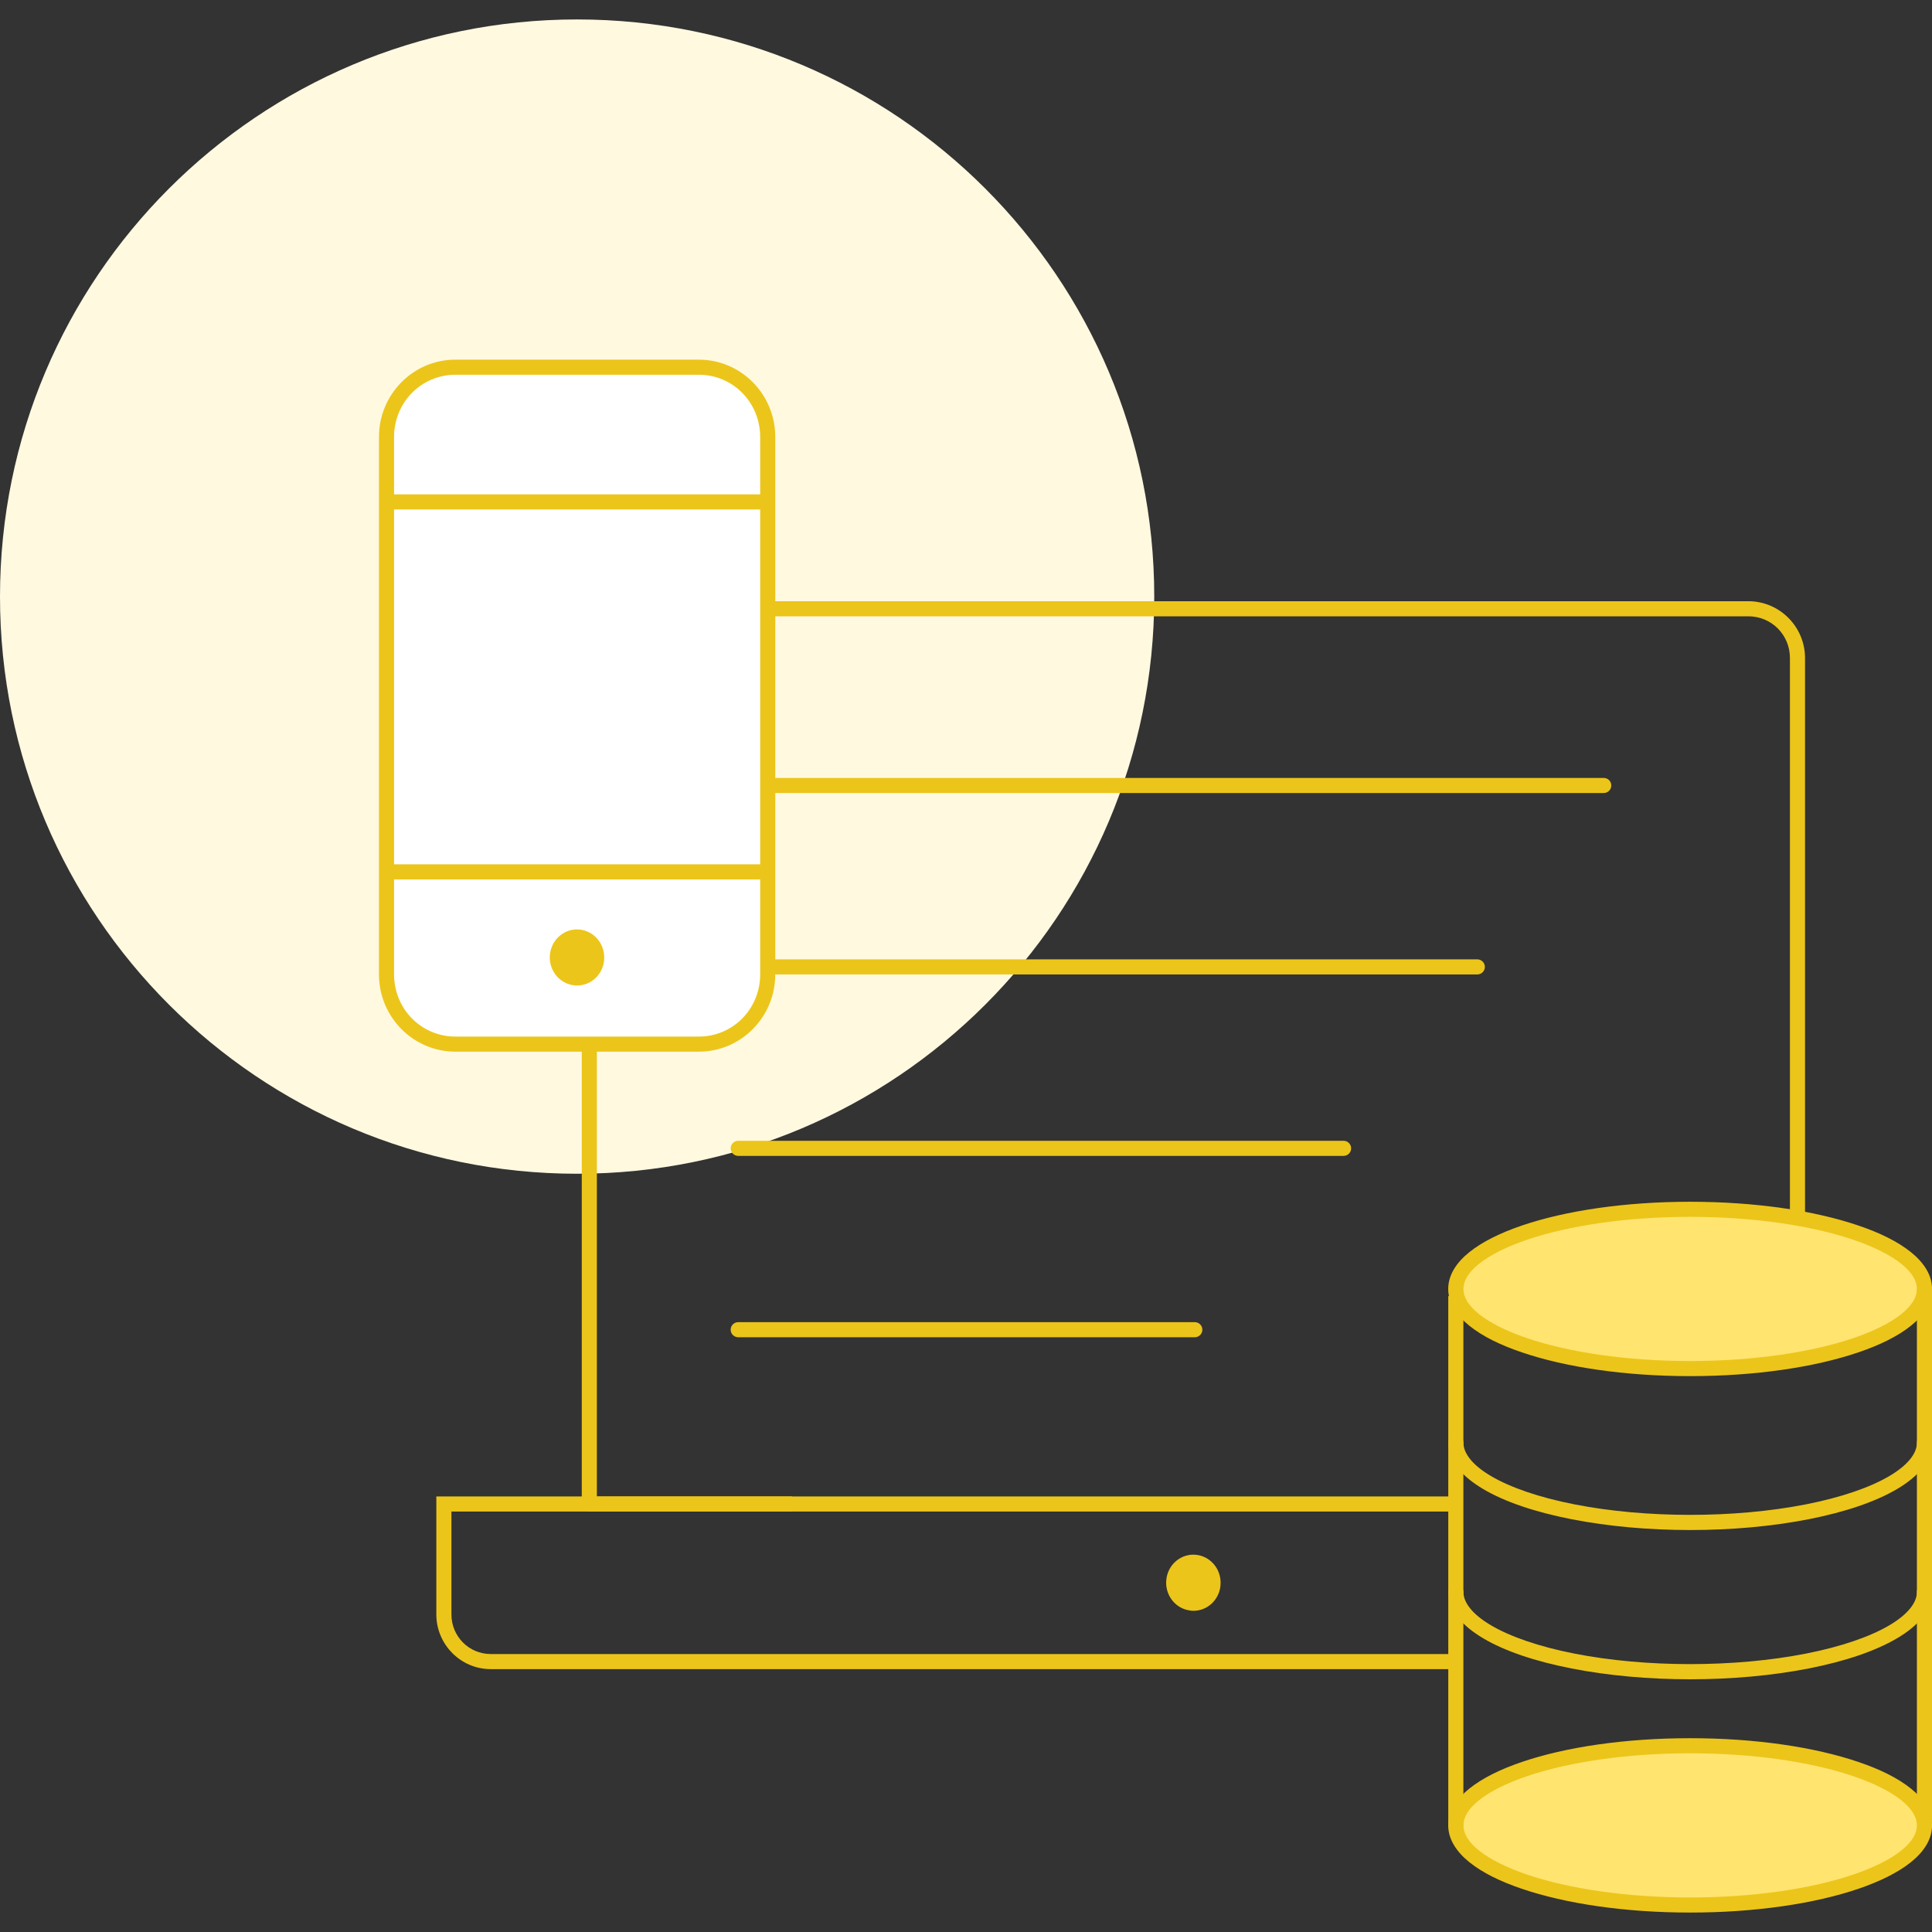 <svg xmlns='http://www.w3.org/2000/svg' class='icon icon-access_data' viewBox='0 0 32 32' width='120' height='120'><rect x="0" y="0" width="32" height="32" fill="#333333" stroke="none"/><g id='icon-access_data'><path d='m31.875 21.349c0 0.729-1.738 1.32-3.881 1.32s-3.881-0.591-3.881-1.32 1.738-1.32 3.881-1.32 3.881 0.591 3.881 1.32z' fill='#ffe470'></path><path d='m31.875 30.234c0 0.729-1.738 1.32-3.881 1.32s-3.881-0.591-3.881-1.32 1.738-1.32 3.881-1.32 3.881 0.591 3.881 1.32z' fill='#ffe470'></path><path d='m19.118 9.881c0 5.28-4.28 9.56-9.559 9.56s-9.559-4.28-9.559-9.559c0-5.28 4.28-9.56 9.559-9.56s9.559 4.28 9.559 9.56z' fill='#fff9e0'></path><path d='m27.994 19.905c-1.083 0-2.064 0.148-2.785 0.393-0.36 0.123-0.656 0.269-0.87 0.44s-0.352 0.379-0.352 0.611 0.138 0.439 0.352 0.611 0.509 0.318 0.87 0.44c0.721 0.245 1.701 0.393 2.785 0.393s2.064-0.148 2.785-0.393c0.36-0.122 0.656-0.269 0.87-0.44s0.352-0.379 0.352-0.611-0.138-0.439-0.352-0.611-0.509-0.318-0.87-0.44c-0.721-0.245-1.701-0.393-2.785-0.393zm0 0.25c1.06 0 2.02 0.147 2.704 0.38 0.342 0.116 0.615 0.255 0.794 0.398s0.258 0.284 0.258 0.416c0 0.133-0.079 0.272-0.258 0.416s-0.452 0.282-0.794 0.398c-0.684 0.233-1.644 0.38-2.704 0.38s-2.02-0.147-2.704-0.38c-0.342-0.116-0.614-0.255-0.793-0.398s-0.258-0.283-0.258-0.416 0.079-0.273 0.258-0.416 0.451-0.282 0.793-0.398c0.684-0.233 1.644-0.38 2.704-0.38z' fill='#ecc51a'></path><path d='m23.988 21.467v8.799h0.25v-8.799z' fill='#ecc51a'></path><path d='m31.75 21.342v8.845h0.25v-8.845z' fill='#ecc51a'></path><path d='m27.994 28.79c-1.083 0-2.064 0.148-2.785 0.393-0.36 0.122-0.656 0.269-0.87 0.44s-0.352 0.379-0.352 0.611 0.138 0.439 0.352 0.611 0.509 0.318 0.87 0.44c0.721 0.245 1.701 0.393 2.785 0.393s2.064-0.148 2.785-0.393c0.36-0.123 0.656-0.269 0.87-0.44s0.352-0.379 0.352-0.611-0.138-0.439-0.352-0.611-0.509-0.318-0.87-0.44c-0.721-0.245-1.701-0.393-2.785-0.393zm0 0.25c1.06 0 2.02 0.147 2.704 0.38 0.342 0.116 0.615 0.255 0.794 0.398s0.258 0.284 0.258 0.416c0 0.133-0.079 0.272-0.258 0.416s-0.452 0.282-0.794 0.398c-0.684 0.233-1.644 0.38-2.704 0.38s-2.02-0.147-2.704-0.38c-0.342-0.116-0.614-0.255-0.793-0.398s-0.258-0.283-0.258-0.416 0.079-0.273 0.258-0.416 0.451-0.282 0.793-0.398c0.684-0.233 1.644-0.38 2.704-0.38z' fill='#ecc51a'></path><path d='m24.111 23.77c-0.068 1e-3 -0.123 0.057-0.123 0.125v2e-3c0 0.301 0.228 0.559 0.581 0.768s0.85 0.378 1.46 0.498c1.22 0.239 2.709 0.239 3.929 0 0.61-0.12 1.106-0.29 1.46-0.498s0.582-0.466 0.582-0.768v-2e-3c0-0.069-0.056-0.125-0.125-0.125s-0.125 0.056-0.125 0.125v2e-3c0 0.17-0.142 0.366-0.458 0.552s-0.79 0.352-1.381 0.468c-1.182 0.232-2.651 0.232-3.833 0-0.591-0.116-1.065-0.282-1.381-0.468s-0.458-0.382-0.458-0.552v-1e-3c0-0.069-0.056-0.125-0.125-0.125h-2e-3z' fill='#ecc51a'></path><path d='m24.111 26.242c-0.068 1e-3 -0.123 0.057-0.123 0.125v2e-3c0 0.301 0.228 0.559 0.581 0.768s0.85 0.378 1.46 0.498c1.22 0.239 2.709 0.239 3.929 0 0.61-0.12 1.106-0.29 1.46-0.498s0.582-0.466 0.582-0.768v-2e-3c0-0.069-0.056-0.125-0.125-0.125s-0.125 0.056-0.125 0.125v2e-3c0 0.17-0.142 0.366-0.458 0.552s-0.79 0.352-1.381 0.468c-1.182 0.232-2.651 0.232-3.833 0-0.591-0.116-1.065-0.282-1.381-0.468s-0.458-0.382-0.458-0.552v-1e-3c0-0.069-0.056-0.125-0.125-0.125h-2e-3z' fill='#ecc51a'></path><path d='m10.319 9.958c-0.259 0-0.455 0.122-0.557 0.302s-0.126 0.404-0.126 0.64v14.011c0 0.069 0.056 0.125 0.125 0.125h14.321 2e-3c0.069 0 0.125-0.056 0.125-0.125s-0.056-0.125-0.125-0.125h-2e-3 -14.196v-13.886c0-0.216 0.029-0.402 0.094-0.517s0.148-0.175 0.339-0.175h18.639c0.384 0 0.689 0.306 0.689 0.692v9.241 2e-3c0 0.069 0.056 0.125 0.125 0.125s0.125-0.056 0.125-0.125v-2e-3 -9.241c0-0.519-0.421-0.942-0.939-0.942h-14.367z' fill='#ecc51a'></path><path d='m7.227 24.786v1.953c0 0.499 0.404 0.907 0.901 0.907h15.978v-0.25h-15.978c-0.361 0-0.651-0.292-0.651-0.657v-1.703h5.643v-0.25z' fill='#ecc51a'></path><path d='m12.229 12.885h-2e-3c-0.069 0-0.125 0.056-0.125 0.125s0.056 0.125 0.125 0.125h2e-3 14.332 2e-3c0.069 0 0.125-0.056 0.125-0.125s-0.056-0.125-0.125-0.125h-2e-3z' fill='#ecc51a'></path><path d='m12.229 15.89h-2e-3c-0.069 0-0.125 0.056-0.125 0.125s0.056 0.125 0.125 0.125h2e-3 12.238 2e-3c0.069 0 0.125-0.056 0.125-0.125s-0.056-0.125-0.125-0.125h-2e-3z' fill='#ecc51a'></path><path d='m6.422 8.438v7.766c0 0.641 0.509 1.156 1.142 1.156h4.03c0.633 0 1.142-0.516 1.142-1.156v-8.9c0-0.641-0.509-1.156-1.142-1.156h-4.03c-0.633 0-1.142 0.516-1.142 1.156v1.135z' fill='#fff'></path><path d='m12.229 18.895h-2e-3c-0.069 0-0.125 0.056-0.125 0.125s0.056 0.125 0.125 0.125h2e-3 10.023 2e-3c0.069 0 0.125-0.056 0.125-0.125s-0.056-0.125-0.125-0.125h-2e-3z' fill='#ecc51a'></path><path d='m12.229 21.899h-2e-3c-0.069 0-0.125 0.056-0.125 0.125s0.056 0.125 0.125 0.125h2e-3 7.559 2e-3c0.069 0 0.125-0.056 0.125-0.125s-0.056-0.125-0.125-0.125h-2e-3z' fill='#ecc51a'></path><path d='m19.724 26.678c0.013 1e-3 0.028 2e-3 0.043 2e-3 0.233 0 0.425-0.182 0.448-0.416v-2e-3c1e-3 -0.014 2e-3 -0.03 2e-3 -0.047 0-0.24-0.176-0.437-0.402-0.462h-2e-3c-0.014-2e-3 -0.03-3e-3 -0.047-3e-3 -0.232 0-0.423 0.18-0.448 0.412v2e-3c-2e-3 0.015-3e-3 0.033-3e-3 0.05 0 0.238 0.174 0.435 0.398 0.461h2e-3z' fill='#ecc51a'></path><path d='m7.544 5.957c-0.701 0-1.267 0.574-1.267 1.281v8.9c0 0.707 0.566 1.281 1.267 1.281h4.03c0.701 0 1.267-0.574 1.267-1.281v-8.9c0-0.707-0.566-1.281-1.267-1.281zm0 0.25h4.03c0.565 0 1.017 0.457 1.017 1.031v8.9c0 0.574-0.452 1.031-1.017 1.031h-4.03c-0.565 0-1.017-0.457-1.017-1.031v-8.9c0-0.574 0.452-1.031 1.017-1.031z' fill='#ecc51a'></path><path d='m6.422 8.188v0.25h6.314v-0.25z' fill='#ecc51a'></path><path d='m6.422 14.316v0.25h6.314v-0.25z' fill='#ecc51a'></path><path d='m9.515 16.321c0.013 1e-3 0.028 2e-3 0.043 2e-3 0.233 0 0.425-0.182 0.448-0.416v-2e-3c1e-3 -0.014 2e-3 -0.03 2e-3 -0.046 0-0.24-0.176-0.437-0.402-0.462h-2e-3c-0.014-2e-3 -0.03-3e-3 -0.047-3e-3 -0.232 0-0.423 0.18-0.448 0.412v2e-3c-2e-3 0.015-3e-3 0.033-3e-3 0.05 0 0.238 0.174 0.435 0.398 0.461h2e-3z' fill='#ecc51a'></path></g></svg>
